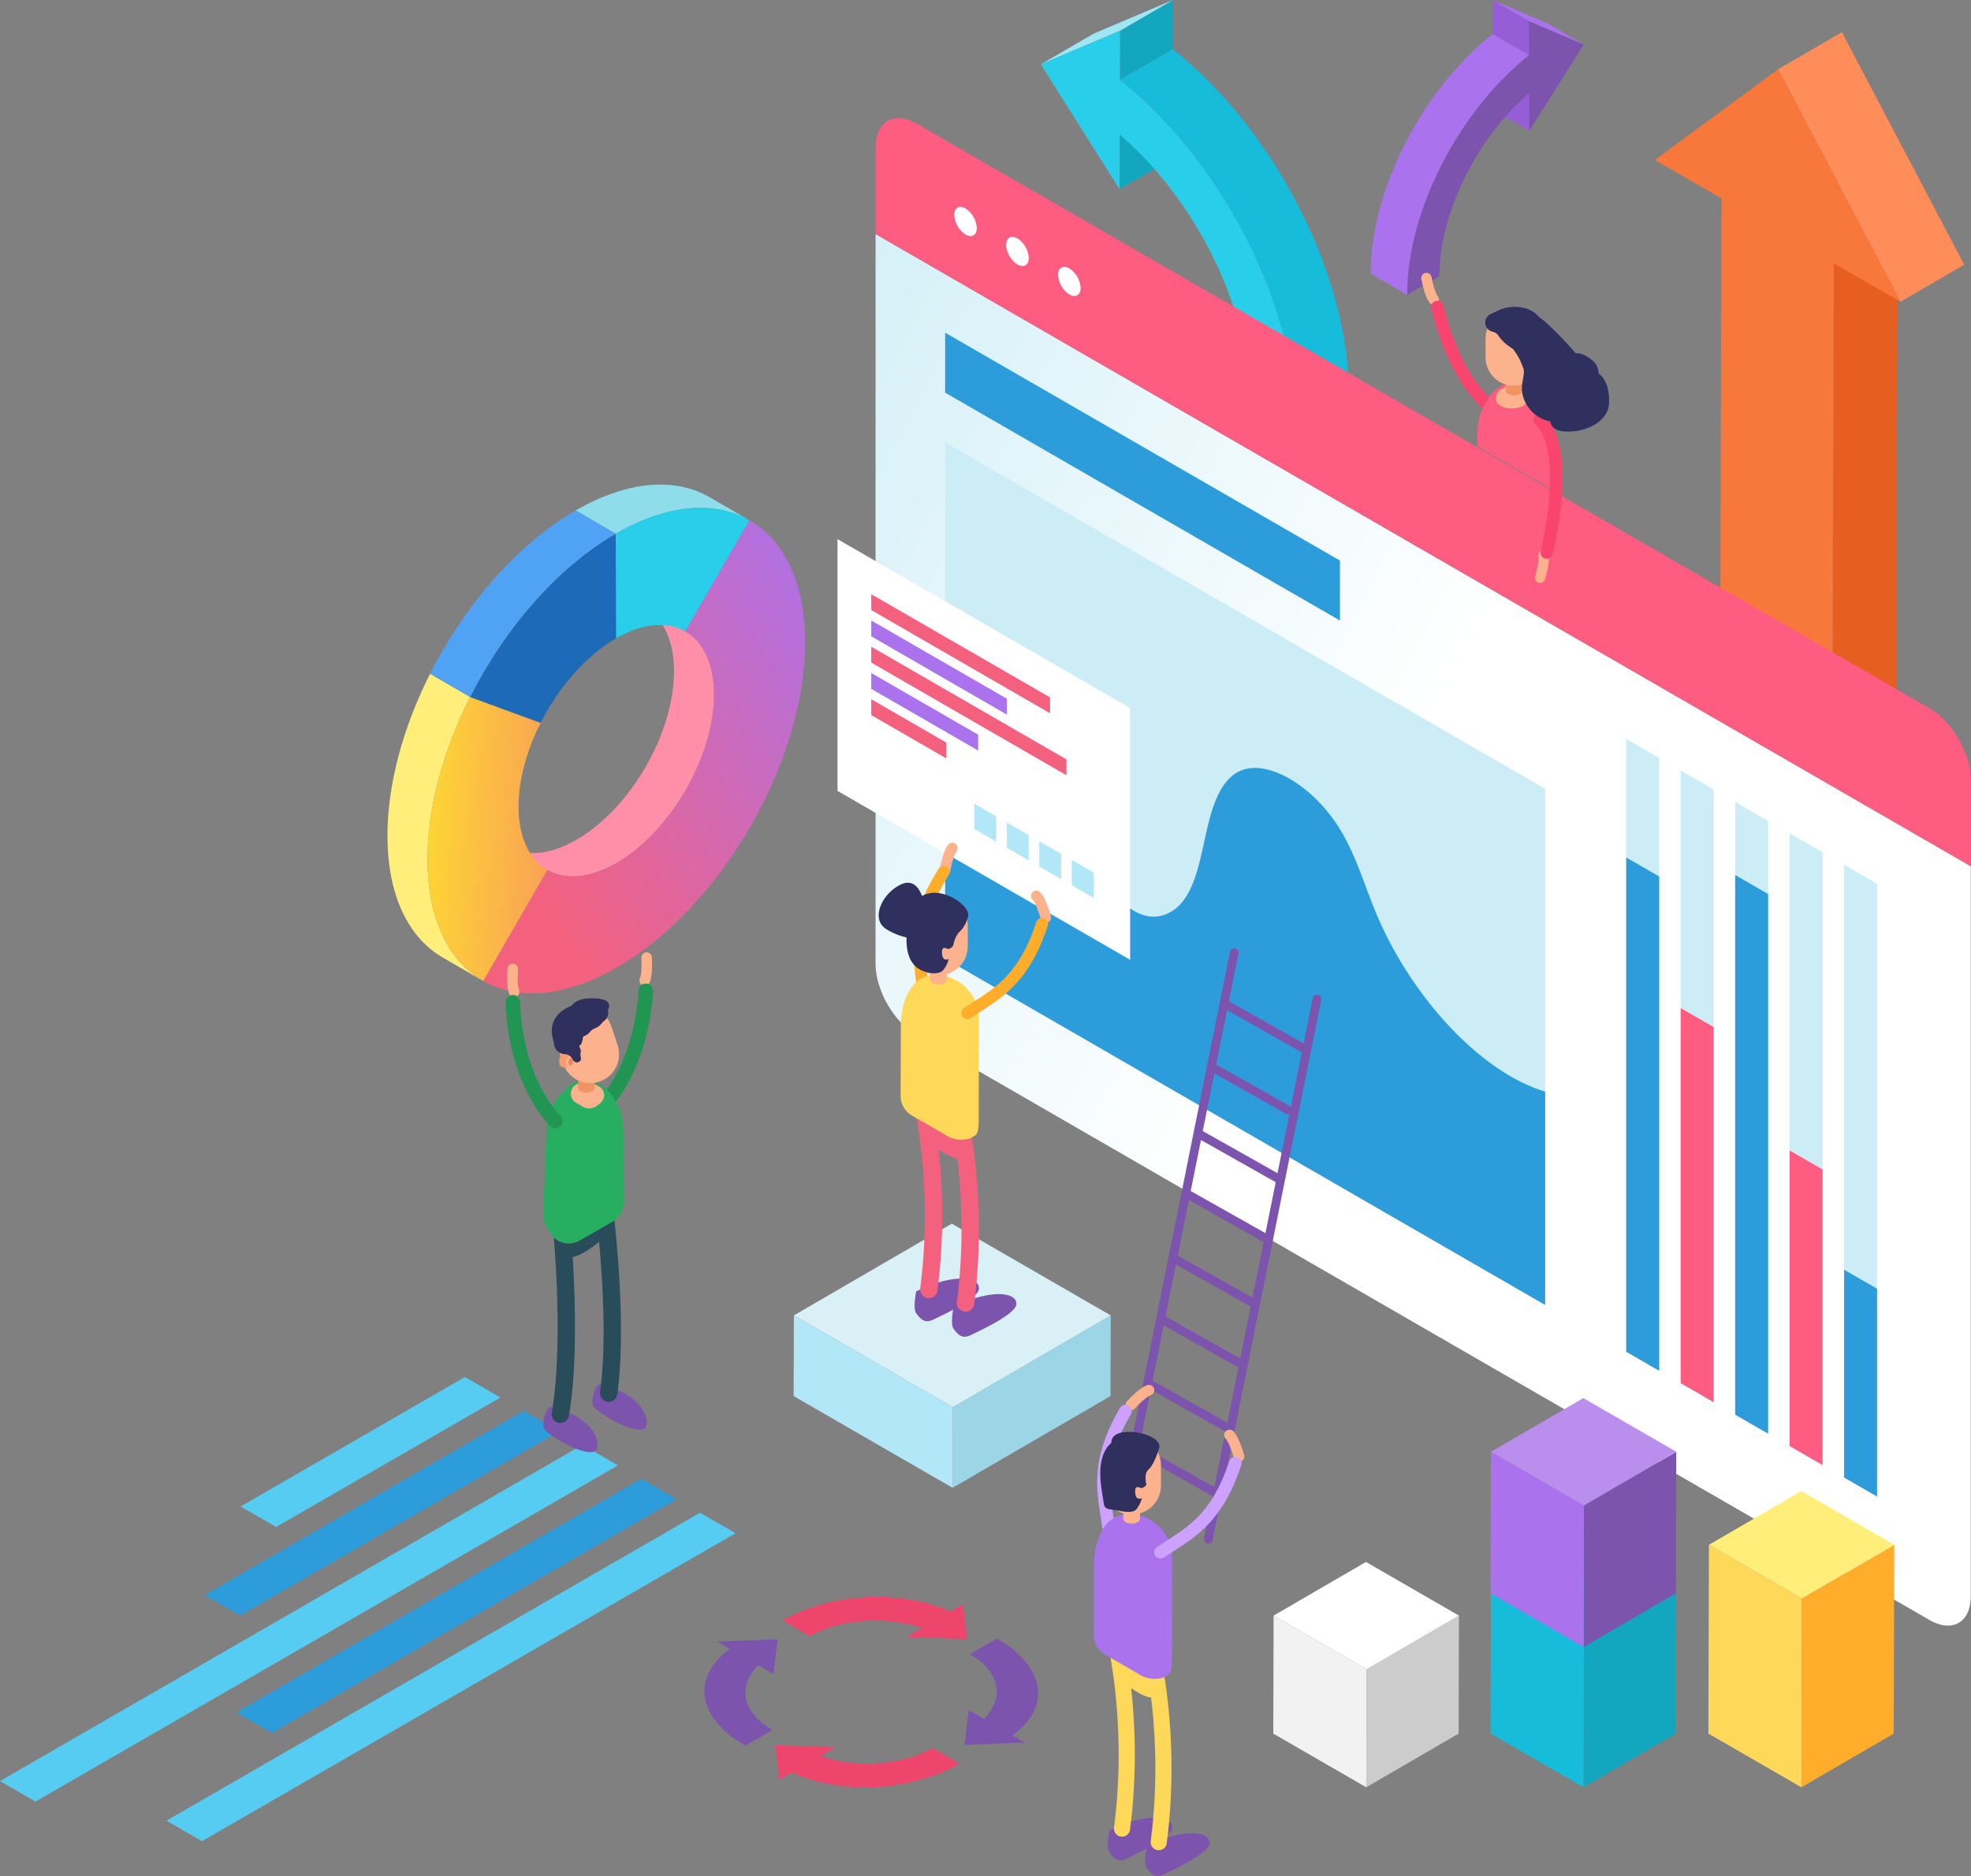 <svg width="626" height="596" viewBox="0 0 626 596" fill="none" xmlns="http://www.w3.org/2000/svg">
<rect x="0" y="0" width="626" height="596" fill="#808080" stroke="none"/>
<path d="M355.639 42.764L372.439 33.003L372.39 50.356L355.59 60.117L355.639 42.764Z" fill="#13A6BF"/>
<path d="M355.731 9.761L372.531 0L372.487 15.626L355.687 25.387L355.731 9.761Z" fill="#13A6BF"/>
<path d="M330.554 20.446L347.354 10.685L372.531 0.003L355.731 9.764L330.554 20.446Z" fill="#9DE6F2"/>
<path d="M355.688 25.391L372.488 15.63C404.402 40.863 428.561 87.077 428.451 125.693L411.651 135.454C411.759 96.838 387.599 50.624 355.688 25.391Z" fill="#16BCD9"/>
<path d="M355.732 9.764L355.688 25.391C387.602 50.624 411.762 96.838 411.649 135.454L396.849 126.91C396.931 97.71 379.332 62.971 355.634 42.764L355.588 60.114L330.554 20.445L355.732 9.764Z" fill="#29CEEA"/>
<path d="M582.413 83.63L602.666 71.863L602.238 222.992L581.989 234.759L582.413 83.63Z" fill="#E75F20"/>
<path d="M564.742 21.992L584.991 10.225L623.848 84.095L603.599 95.863L564.742 21.992Z" fill="#FE8D59"/>
<path d="M564.742 21.992L603.599 95.862L582.413 83.63L581.985 234.759L546.33 214.173L546.758 63.044L525.594 50.825L564.742 21.992Z" fill="#F8773B"/>
<path d="M278.084 74.347V306.209C278.084 314.582 283.962 324.762 291.214 328.948L612.8 514.618C620.053 518.804 625.93 515.41 625.93 507.037V275.176L278.084 74.347Z" fill="url(#paint0_linear)"/>
<path d="M625.931 259.658V247.749C625.931 239.376 620.053 229.194 612.801 225.008L291.214 39.336C283.962 35.15 278.084 38.544 278.084 46.915V74.349L625.931 275.175V259.658Z" fill="#FF5C81"/>
<path d="M490.75 414.547L300.183 304.524V140.554L490.75 250.577V414.547Z" fill="#CCEDF6"/>
<path d="M526.959 435.452L516.499 429.412V234.758L526.959 240.797V435.452Z" fill="#CCEDF6"/>
<path d="M544.257 445.441L533.796 439.402V244.746L544.257 250.789V445.441Z" fill="#CCEDF6"/>
<path d="M561.558 455.428L551.098 449.388V254.736L561.558 260.775V455.428Z" fill="#CCEDF6"/>
<path d="M578.859 465.417L568.399 459.378V264.723L578.859 270.762V465.417Z" fill="#CCEDF6"/>
<path d="M596.159 475.405L585.698 469.366V274.71L596.159 280.749V475.405Z" fill="#CCEDF6"/>
<path d="M526.958 435.453L516.498 429.414V272.388L526.958 278.427V435.453Z" fill="#2D9CDB"/>
<path d="M544.257 445.436L533.796 439.397V320.236L544.257 326.275V445.436Z" fill="#FF5C81"/>
<path d="M561.558 455.429L551.098 449.39V277.963L561.558 284.002V455.429Z" fill="#2D9CDB"/>
<path d="M578.859 465.419L568.399 459.38V365.47L578.859 371.509V465.419Z" fill="#FF5C81"/>
<path d="M596.158 475.406L585.697 469.367V403.35L596.158 409.389V475.406Z" fill="#2D9CDB"/>
<path d="M437.022 290.016C433.463 281.462 430.948 272.607 426.216 264.465C417.505 249.474 401.777 240.38 393.05 245.286C386.919 248.734 384.585 257.571 382.719 266.206C380.853 274.841 379.032 283.984 373.556 288.506C368.08 293.028 360.029 292.354 353.081 282.461C344.428 270.136 342.444 250.496 332.081 241.307C325.936 235.86 319.736 237.642 316.451 242.034C313.166 246.426 311.664 252.934 308.275 257.191C306.251 259.733 303.378 261.462 300.184 262.061V304.528L490.75 414.548V346.8C486.635 345.49 482.688 343.7 478.991 341.468C462.271 331.49 445.96 311.492 437.022 290.016Z" fill="#2D9CDB"/>
<path d="M425.572 197.128L300.183 124.735V105.688L425.572 178.081V197.128Z" fill="#2D9CDB"/>
<path d="M303.064 68.287C303.064 66.001 304.67 65.074 306.65 66.218C307.693 66.899 308.561 67.816 309.184 68.894C309.807 69.973 310.166 71.183 310.234 72.427C310.234 74.713 308.628 75.64 306.65 74.496C305.606 73.816 304.737 72.899 304.114 71.82C303.491 70.742 303.131 69.531 303.064 68.287Z" fill="white"/>
<path d="M325.675 84.268C327.075 83.46 327.075 80.839 325.675 78.414C324.275 75.989 322.005 74.678 320.605 75.487C319.205 76.295 319.205 78.916 320.605 81.341C322.005 83.766 324.275 85.076 325.675 84.268Z" fill="white"/>
<path d="M336.042 87.328C336.042 85.042 337.648 84.115 339.628 85.257C340.671 85.938 341.539 86.855 342.162 87.934C342.784 89.012 343.144 90.222 343.212 91.466C343.212 93.752 341.606 94.679 339.628 93.537C338.584 92.857 337.716 91.94 337.093 90.861C336.47 89.783 336.11 88.572 336.042 87.328Z" fill="white"/>
<path d="M307.113 520.727L305.813 509.666L301.835 511.966C285.801 504.681 263.564 506.147 248.575 514.8L257.185 519.77C266.823 514.205 281.571 513.345 292.791 517.188L287.958 519.979L307.113 520.727Z" fill="#ED456B"/>
<path d="M321.555 551.274C334.287 542.021 331.665 529.195 316.632 520.516L308.023 525.487C317.661 531.052 319.152 539.566 312.496 546.044L307.662 543.253L306.362 554.312L325.519 553.559L321.555 551.274Z" fill="#7C53AD"/>
<path d="M304.746 560.266L296.137 555.296C286.497 560.861 271.749 561.721 260.529 557.878L265.362 555.087L246.205 554.334L247.505 565.395L251.483 563.095C267.521 570.384 289.759 568.919 304.746 560.266Z" fill="#ED456B"/>
<path d="M240.824 529.017L245.657 531.808L246.957 520.749L227.8 521.5L231.79 523.8C219.246 533.059 221.728 545.907 236.69 554.543L245.299 549.572C235.658 544.01 234.168 535.497 240.824 529.017Z" fill="#7C53AD"/>
<path d="M222.32 480.551L233.608 487.068L64.157 584.898L52.869 578.381L222.32 480.551Z" fill="#56CCF2"/>
<path d="M203.651 469.772L214.939 476.289L86.349 550.529L75.061 544.012L203.651 469.772Z" fill="#2D9CDB"/>
<path d="M184.983 458.995L196.271 465.512L11.283 572.312L0 565.797L184.983 458.995Z" fill="#56CCF2"/>
<path d="M166.314 448.216L177.602 454.733L76.266 513.24L64.978 506.723L166.314 448.216Z" fill="#2D9CDB"/>
<path d="M147.646 437.438L158.934 443.955L87.7 485.082L76.412 478.565L147.646 437.438Z" fill="#56CCF2"/>
<path d="M352.768 417.864L352.695 443.498L302.548 472.64L302.621 447.006L352.768 417.864Z" fill="#9CD6E6"/>
<path d="M302.62 447.007L302.547 472.641L252.072 443.499L252.145 417.865L302.62 447.007Z" fill="#B1E7F6"/>
<path d="M352.768 417.864L302.621 447.006L252.145 417.864L302.293 388.722L352.768 417.864Z" fill="#D8F0F6"/>
<path d="M532.394 505.736L532.267 550.72L502.933 567.763L503.06 522.779L532.394 505.736Z" fill="#13A6BF"/>
<path d="M503.061 522.783L502.933 567.767L473.407 550.72L473.535 505.736L503.061 522.783Z" fill="#16BCD9"/>
<path d="M532.394 505.737L503.061 522.785L473.534 505.737L502.868 488.69L532.394 505.737Z" fill="#29CEEA"/>
<path d="M532.394 461.186L532.267 506.17L502.933 523.217L503.06 478.233L532.394 461.186Z" fill="#7C53AD"/>
<path d="M503.061 478.233L502.933 523.217L473.407 506.17L473.535 461.186L503.061 478.233Z" fill="#AA72ED"/>
<path d="M532.394 461.186L503.06 478.233L473.534 461.186L502.868 444.139L532.394 461.186Z" fill="#B98EED"/>
<path d="M601.63 490.742L601.46 550.721L572.126 567.768L572.296 507.789L601.63 490.742Z" fill="#FFAD2A"/>
<path d="M572.297 507.789L572.127 567.768L542.595 550.718L542.765 490.739L572.297 507.789Z" fill="#FED859"/>
<path d="M601.63 490.742L572.296 507.789L542.765 490.739L572.099 473.692L601.63 490.742Z" fill="#FFEF7A"/>
<path d="M463.372 513.234L463.266 550.721L433.932 567.768L434.038 530.281L463.372 513.234Z" fill="#CCCCCC"/>
<path d="M434.037 530.281L433.931 567.768L404.4 550.718L404.506 513.231L434.037 530.281Z" fill="#F2F2F2"/>
<path d="M463.37 513.235L434.036 530.282L404.505 513.232L433.839 496.185L463.37 513.235Z" fill="white"/>
<path d="M173.858 276.374L161.133 268.979C166.776 272.196 174.545 271.703 183.122 266.752C192.77 261.18 201.389 251.137 207.074 239.895C211.459 231.18 214.099 221.737 214.074 213.127C214.047 203.272 210.539 196.368 204.908 193.158L217.633 200.553C223.264 203.763 226.77 210.667 226.799 220.522C226.823 229.132 224.183 238.576 219.799 247.292C214.116 258.533 205.499 268.578 195.849 274.148C187.27 279.098 179.501 279.59 173.858 276.374Z" fill="#FF8FA8"/>
<path d="M237.992 165.277C248.873 171.477 255.644 184.817 255.692 203.838C255.74 220.474 250.652 238.668 242.157 255.5C231.216 277.193 214.575 296.579 195.936 307.34C179.372 316.903 164.364 317.845 153.483 311.64L173.854 276.369C179.497 279.586 187.266 279.093 195.843 274.142C205.491 268.572 214.11 258.527 219.793 247.286C224.179 238.57 226.82 229.126 226.793 220.516C226.764 210.661 223.258 203.757 217.627 200.547L237.992 165.277Z" fill="url(#paint1_linear)"/>
<path d="M195.551 169.562L182.826 162.167C199.378 152.609 214.386 151.667 225.268 157.881L237.993 165.276C227.109 159.062 212.103 160.004 195.551 169.562Z" fill="#8FDDEA"/>
<path d="M195.551 169.563C212.103 160.005 227.109 159.063 237.993 165.277L217.634 200.556C211.979 197.348 204.21 197.839 195.645 202.784L195.551 169.563Z" fill="#29CEEA"/>
<path d="M153.487 311.645L140.762 304.25C129.88 298.05 123.112 284.709 123.062 265.675C123.014 249.066 128.102 230.859 136.598 214.026L149.323 221.421C140.823 238.254 135.74 256.461 135.788 273.071C135.835 292.106 142.6 305.444 153.487 311.645Z" fill="#FFEF7A"/>
<path d="M149.318 221.421L171.705 229.631C167.296 238.344 164.668 247.77 164.692 256.379C164.719 266.248 168.215 273.145 173.858 276.362L153.484 311.645C142.601 305.445 135.832 292.105 135.784 273.072C135.734 256.461 140.82 238.254 149.318 221.421Z" fill="url(#paint2_linear)"/>
<path d="M195.551 169.562L195.645 202.781C185.985 208.358 177.366 218.403 171.705 229.631L149.318 221.421C160.259 199.728 176.899 180.329 195.551 169.562Z" fill="#1C6AB8"/>
<path d="M149.321 221.422L136.596 214.027C147.537 192.334 164.178 172.935 182.829 162.168L195.552 169.563C176.899 180.329 160.259 199.729 149.321 221.422Z" fill="#50A2F4"/>
<path d="M181.609 449.181C181.609 449.181 189.672 452.875 189.819 459.195C189.966 465.515 173.181 455.874 172.651 453.471C172.121 451.068 173.734 446.439 175.317 447C176.9 447.561 181.609 449.181 181.609 449.181Z" fill="#7C53AD"/>
<path d="M177.967 385.07C177.967 385.07 182.242 424.437 177.967 449.276V385.07Z" fill="#294C5B"/>
<path d="M177.967 385.07C177.967 385.07 182.242 424.437 177.967 449.276" stroke="#294C5B" stroke-width="5.517" stroke-linecap="round" stroke-linejoin="round"/>
<path d="M197.226 442.005C197.226 442.005 205.287 445.699 205.436 452.018C205.585 458.337 188.797 448.697 188.268 446.296C187.739 443.895 189.35 439.262 190.934 439.825C192.518 440.388 197.226 442.005 197.226 442.005Z" fill="#7C53AD"/>
<path d="M191.266 378.392C191.266 378.392 196.8 417.601 193.322 442.566L191.266 378.392Z" fill="#294C5B"/>
<path d="M191.266 378.392C191.266 378.392 196.8 417.601 193.322 442.566" stroke="#294C5B" stroke-width="5.517" stroke-linecap="round" stroke-linejoin="round"/>
<path d="M190.267 387.577L190.271 387.578L190.287 387.578C190.302 387.579 190.325 387.581 190.356 387.583C190.417 387.588 190.507 387.595 190.62 387.608C190.845 387.634 191.154 387.679 191.49 387.757C192.189 387.919 192.896 388.199 193.281 388.641C193.46 388.847 193.568 389.087 193.578 389.388C193.588 389.699 193.493 390.116 193.184 390.664C192.561 391.772 191.134 393.299 188.359 395.358C185.594 397.411 183.429 398.486 181.814 398.87C180.204 399.253 179.233 398.935 178.692 398.341C178.127 397.721 177.886 396.65 178.083 395.23C178.278 393.826 178.892 392.172 179.905 390.502C181.881 387.245 184.405 386.529 186.427 386.59C187.454 386.621 188.365 386.854 189.02 387.081C189.347 387.194 189.608 387.305 189.785 387.387C189.874 387.428 189.941 387.461 189.986 387.484C190.008 387.495 190.024 387.503 190.034 387.509L190.045 387.514L190.046 387.515L190.046 387.515L190.046 387.515L190.267 387.577ZM190.267 387.577L190.267 387.577M190.267 387.577L190.267 387.577M190.267 387.577L190.267 387.577L190.267 387.577Z" fill="#294C5B" stroke="#294C5B"/>
<path d="M205.383 304.177C205.508 306.777 205.483 309.93 204.762 311.491" stroke="#FCB28D" stroke-width="3.338" stroke-linecap="round" stroke-linejoin="round"/>
<path d="M190.679 352.158C190.679 352.158 203.527 340.683 205.097 314.749" stroke="#219653" stroke-width="4.597" stroke-linecap="round" stroke-linejoin="round"/>
<path d="M173.551 359.017L172.551 386.158C172.558 388.65 174.969 392.827 177.122 394.079C178.19 394.699 179.402 395.027 180.637 395.028C181.872 395.03 183.085 394.706 184.154 394.089L194.554 388.089C195.623 387.472 196.51 386.583 197.126 385.513C197.742 384.444 198.065 383.23 198.061 381.996L197.996 358.855C197.996 358.446 197.916 358.048 197.888 357.641C197.618 353.728 196.236 350.9 194.188 347.669C193.545 346.654 192.652 345.82 191.594 345.248C190.978 344.914 190.394 344.612 189.933 344.372C189.223 344.005 188.453 343.764 187.66 343.661C185.476 343.377 183.453 343.268 182.236 343.972C180.901 344.901 179.657 345.956 178.522 347.122C178.351 347.29 178.189 347.466 178.035 347.65C175.326 350.84 173.749 354.837 173.551 359.017Z" fill="#27AE60"/>
<path d="M182.982 350.338C182.479 350.052 182.058 349.64 181.763 349.142C181.467 348.644 181.306 348.077 181.296 347.498C181.286 346.919 181.427 346.348 181.705 345.84C181.983 345.332 182.389 344.905 182.882 344.602L182.926 344.576C183.874 344.033 184.922 343.689 186.006 343.564C186.644 343.495 187.288 343.614 187.858 343.908L190.29 345.136C190.711 345.381 191.071 345.719 191.341 346.125C191.612 346.53 191.786 346.992 191.851 347.475C191.916 347.958 191.869 348.449 191.715 348.912C191.561 349.374 191.304 349.795 190.962 350.143C190.45 350.666 189.872 351.119 189.242 351.492C188.649 351.884 187.959 352.104 187.248 352.126C186.538 352.148 185.835 351.973 185.218 351.619C185.123 351.574 185.029 351.525 184.938 351.472C184.337 351.121 183.659 350.728 182.982 350.338Z" fill="#FCB28D"/>
<path d="M184.376 341.697C184.951 341.988 185.586 342.139 186.231 342.139C186.875 342.139 187.51 341.988 188.085 341.697C188.305 341.594 188.492 341.433 188.627 341.231C188.762 341.03 188.84 340.795 188.851 340.553V345.564C188.826 345.794 188.743 346.014 188.609 346.203C188.476 346.392 188.296 346.544 188.087 346.645C187.512 346.936 186.877 347.087 186.233 347.087C185.588 347.087 184.953 346.936 184.378 346.645C184.166 346.549 183.983 346.399 183.848 346.209C183.714 346.019 183.633 345.796 183.614 345.564V340.625C183.634 340.855 183.715 341.076 183.849 341.265C183.983 341.453 184.165 341.603 184.376 341.697Z" fill="#F09365"/>
<path d="M183.617 340.555C183.617 340.579 183.612 340.603 183.612 340.627V340.554L183.617 340.555Z" fill="#FCB28D"/>
<path d="M162.862 307.797C162.672 310.389 162.626 313.546 163.303 315.123" stroke="#FCB28D" stroke-width="3.338" stroke-linecap="round" stroke-linejoin="round"/>
<path d="M176.383 356.127C176.383 356.127 163.819 344.341 162.888 318.376" stroke="#219653" stroke-width="4.597" stroke-linecap="round" stroke-linejoin="round"/>
<path d="M176.842 331.825L178.824 337.825C179.589 340.119 181.233 342.017 183.395 343.101C185.557 344.186 188.061 344.369 190.357 343.61C192.654 342.852 194.556 341.213 195.647 339.055C196.738 336.896 196.928 334.393 196.176 332.094L194.194 326.094C193.969 325.413 193.664 324.76 193.286 324.151C193.192 323.991 193.09 323.837 192.98 323.688C191.716 321.9 189.853 320.625 187.728 320.096C185.604 319.567 183.36 319.818 181.405 320.803C179.451 321.789 177.915 323.444 177.077 325.467C176.24 327.489 176.156 329.746 176.842 331.825Z" fill="#FCB28D"/>
<path d="M178.408 334.877C178.585 334.664 178.817 334.505 179.078 334.417L181.329 334.891C181.068 334.98 180.836 335.139 180.659 335.351C180.297 335.806 180.046 336.34 179.928 336.91C179.81 337.479 179.828 338.069 179.98 338.631C180.026 338.834 180.124 339.021 180.266 339.174C180.407 339.327 180.586 339.44 180.785 339.501L178.534 339.027C178.335 338.965 178.156 338.852 178.014 338.699C177.873 338.546 177.774 338.358 177.729 338.155C177.577 337.593 177.559 337.004 177.677 336.435C177.795 335.865 178.046 335.331 178.408 334.877Z" fill="#F59D71"/>
<path d="M180.658 335.351C180.295 335.806 180.045 336.34 179.927 336.91C179.809 337.479 179.827 338.069 179.979 338.631C180.008 338.842 180.101 339.039 180.247 339.194C180.392 339.35 180.583 339.457 180.791 339.499C181 339.542 181.217 339.518 181.412 339.432C181.607 339.346 181.77 339.202 181.879 339.019C182.106 338.756 182.285 338.456 182.406 338.131L181.327 334.89C181.066 334.979 180.834 335.138 180.658 335.351Z" fill="#FCB28D"/>
<path d="M180.966 336.272C181.206 336.004 181.498 335.92 181.727 336.091L182.055 337.078C182.045 337.327 181.988 337.572 181.887 337.8C181.822 337.959 181.731 338.106 181.618 338.236C181.362 338.525 181.047 338.599 180.809 338.38C180.64 338.137 180.541 337.852 180.521 337.557C180.502 337.262 180.563 336.967 180.698 336.704C180.763 336.547 180.853 336.401 180.965 336.273" fill="#E88861"/>
<path d="M187.258 317.136C183.872 317.209 182.28 318.49 181.558 319.465C180.277 319.949 179.084 320.642 178.027 321.514C176.942 322.412 176.124 323.59 175.662 324.921C175.199 326.251 175.111 327.683 175.405 329.061L176.065 332.161C176.227 332.919 176.641 333.6 177.241 334.092C177.841 334.584 178.59 334.858 179.365 334.868H179.398C179.911 334.889 180.407 335.05 180.836 335.332C181.264 335.613 181.608 336.006 181.831 336.468C182.264 337.28 182.949 337.829 183.846 337.321C185.279 336.509 183.94 335.657 184.436 334.335C184.672 333.709 184.236 333.107 183.92 332.297C184.565 332.004 185.002 331.042 185.208 329.274C185.894 329.046 186.524 328.677 187.057 328.19C187.652 327.359 188.503 326.747 189.48 326.447C190.291 326.003 190.98 325.368 191.489 324.597C192.119 324.248 192.617 323.701 192.904 323.041C193.192 322.381 193.253 321.644 193.079 320.946C194.31 318.396 192.764 317.015 187.258 317.136Z" fill="#2F305E"/>
<path d="M485.709 41.56L474.098 34.812L474.064 22.801L485.675 29.549L485.709 41.56Z" fill="#955ED6"/>
<path d="M485.61 6.751L473.999 0.003L491.399 7.388L503.01 14.136L485.61 6.751Z" fill="#AA72ED"/>
<path d="M485.641 17.554L474.026 10.806L473.996 0.006L485.607 6.754L485.641 17.554Z" fill="#955ED6"/>
<path d="M446.954 93.647L435.342 86.899C435.267 60.199 451.98 28.247 474.03 10.811L485.64 17.559C463.591 34.99 446.874 66.947 446.954 93.647Z" fill="#AA72ED"/>
<path d="M485.609 6.751L503.015 14.137L485.709 41.563L485.675 29.553C469.306 43.528 457.126 67.553 457.183 87.738L446.955 93.645C446.88 66.945 463.593 34.993 485.641 17.557L485.609 6.751Z" fill="#7C53AD"/>
<path d="M453.042 88.322C453.542 90.834 454.316 93.844 455.369 95.164" stroke="#FCB28D" stroke-width="3.287" stroke-linecap="round" stroke-linejoin="round"/>
<path d="M472.098 128.14C472.098 128.14 461.976 120.162 456.507 97.522" stroke="#F9456E" stroke-width="3.966" stroke-linecap="round" stroke-linejoin="round"/>
<path d="M493.266 137.332L493.216 155.678L469.179 141.809L469.196 137.166C469.196 136.766 469.278 136.374 469.302 135.977C469.567 132.119 470.93 129.335 472.946 126.156C473.574 125.156 477.818 119.514 484.708 122.513C486.369 123.356 487.792 124.603 488.847 126.138C491.516 129.279 493.069 133.215 493.266 137.332Z" fill="#FF5C81"/>
<path d="M483.976 128.788C485.925 127.247 486.433 124.359 484.076 123.141L484.035 123.115C480.427 121.089 476.784 123.666 476.784 123.666C475.007 124.699 474.472 127.366 476.122 128.596C478.757 130.555 482.922 129.621 483.976 128.788Z" fill="#FCB28D"/>
<path d="M482.603 120.281C482.037 120.568 481.412 120.717 480.777 120.717C480.143 120.717 479.518 120.568 478.952 120.281C478.736 120.18 478.551 120.022 478.418 119.823C478.286 119.625 478.209 119.394 478.198 119.156V124.091C478.222 124.318 478.304 124.535 478.436 124.721C478.567 124.907 478.744 125.056 478.95 125.155C479.516 125.442 480.141 125.591 480.775 125.591C481.41 125.591 482.035 125.442 482.601 125.155C482.81 125.062 482.991 124.914 483.123 124.726C483.256 124.539 483.335 124.32 483.353 124.091V119.227C483.333 119.453 483.253 119.67 483.121 119.856C482.989 120.041 482.81 120.188 482.603 120.281Z" fill="#F09365"/>
<path d="M483.35 119.156C483.35 119.18 483.357 119.204 483.357 119.226V119.154L483.35 119.156Z" fill="#FCB28D"/>
<path d="M489.152 183.521C489.865 181.062 490.552 178.032 490.226 176.374" stroke="#FCB28D" stroke-width="3.287" stroke-linecap="round" stroke-linejoin="round"/>
<path d="M488.99 133.349C488.99 133.349 499.257 140.114 491.273 175.539" stroke="#F9456E" stroke-width="3.966" stroke-linecap="round" stroke-linejoin="round"/>
<path d="M489.818 107.581V113.804C489.748 116.144 488.77 118.364 487.091 119.994C485.411 121.624 483.163 122.536 480.822 122.536C478.482 122.536 476.233 121.624 474.554 119.994C472.874 118.364 471.896 116.144 471.826 113.804V107.581C471.826 106.874 471.91 106.169 472.076 105.481C472.115 105.301 472.163 105.127 472.22 104.953C472.855 102.897 474.205 101.136 476.026 99.989C477.848 98.843 480.019 98.387 482.148 98.705C484.276 99.022 486.221 100.092 487.628 101.72C489.036 103.348 489.813 105.426 489.82 107.578L489.818 107.581Z" fill="#FCB28D"/>
<path d="M507.735 118.701C507.742 117.999 507.61 117.303 507.345 116.653C507.08 116.003 506.689 115.412 506.193 114.915C504.232 113.008 502.108 112.064 500.432 112.21C495.854 106.851 490.544 101.797 489.101 100.927C488.859 100.77 488.643 100.576 488.461 100.352C487.663 99.447 486.661 98.745 485.537 98.305C483.957 97.687 482.266 97.402 480.57 97.467C478.874 97.533 477.21 97.947 475.682 98.685L473.425 99.776C472.879 100.034 472.424 100.452 472.12 100.974C471.816 101.496 471.678 102.098 471.725 102.701C471.771 103.303 471.999 103.877 472.379 104.347C472.758 104.817 473.272 105.161 473.851 105.332L473.951 105.358L474.139 105.399C474.528 105.488 474.894 105.656 475.215 105.893C475.535 106.13 475.803 106.431 476.001 106.777C476.066 106.883 476.139 106.991 476.22 107.099C477.236 108.449 478.501 109.592 479.947 110.465C480.384 110.705 480.748 111.059 481 111.489C481.742 112.509 482.383 113.599 482.915 114.742C484.369 118.342 484.184 117.069 483.438 122.099C482.747 126.768 486.166 132.649 492.326 133.887C492.646 135.356 493.634 136.618 495.967 136.957C502.367 137.887 510.732 134.503 511.042 128.141C511.259 123.661 509.939 120.145 507.735 118.701Z" fill="#2F305E"/>
<path d="M418.28 317.396L383.752 488.986" stroke="#7C53AD" stroke-width="2.758" stroke-linecap="round" stroke-linejoin="round"/>
<path d="M392.003 302.641L357.475 474.231" stroke="#7C53AD" stroke-width="2.758" stroke-linecap="round" stroke-linejoin="round"/>
<path d="M389.087 318.975L413.501 332.749" stroke="#7C53AD" stroke-width="2.758" stroke-linecap="round" stroke-linejoin="round"/>
<path d="M384.681 338.864L409.095 352.638" stroke="#7C53AD" stroke-width="2.758" stroke-linecap="round" stroke-linejoin="round"/>
<path d="M381.666 360.696L406.08 374.47" stroke="#7C53AD" stroke-width="2.758" stroke-linecap="round" stroke-linejoin="round"/>
<path d="M377.579 379.601L401.993 393.374" stroke="#7C53AD" stroke-width="2.758" stroke-linecap="round" stroke-linejoin="round"/>
<path d="M373.622 400.178L398.036 413.952" stroke="#7C53AD" stroke-width="2.758" stroke-linecap="round" stroke-linejoin="round"/>
<path d="M369.459 419.366L393.873 433.14" stroke="#7C53AD" stroke-width="2.758" stroke-linecap="round" stroke-linejoin="round"/>
<path d="M365.372 439.782L389.786 453.555" stroke="#7C53AD" stroke-width="2.758" stroke-linecap="round" stroke-linejoin="round"/>
<path d="M361.19 460.198L385.604 473.971" stroke="#7C53AD" stroke-width="2.758" stroke-linecap="round" stroke-linejoin="round"/>
<path d="M359.136 446.331C360.936 444.405 363.264 442.199 364.908 441.62" stroke="#FCB28D" stroke-width="3.388" stroke-linecap="round" stroke-linejoin="round"/>
<path d="M352.05 484.828C350.644 474.428 347.573 465.254 357.44 448.257" stroke="#CCA1FF" stroke-width="4" stroke-linecap="round" stroke-linejoin="round"/>
<path d="M364.232 586.394C364.232 586.394 363.062 591.911 364.232 593.416C365.402 594.921 366.696 596.781 369.511 595.458C372.326 594.135 383.595 588.9 384.131 585.775C384.667 582.65 379.278 580.754 369.306 584.22L364.232 586.394Z" fill="#7C53AD"/>
<path d="M352.366 581.461C352.366 581.461 351.196 586.978 352.366 588.483C353.536 589.988 354.83 591.849 357.644 590.527C360.458 589.205 371.73 583.969 372.265 580.844C372.8 577.719 367.412 575.821 357.438 579.288L352.366 581.461Z" fill="#7C53AD"/>
<path d="M353.948 519.936C353.948 519.936 360.797 546.581 356.37 580.901" stroke="#FED859" stroke-width="5.123" stroke-linecap="round" stroke-linejoin="round"/>
<path d="M365.602 524.242C365.602 524.242 372.451 550.887 368.024 585.207" stroke="#FED859" stroke-width="5.123" stroke-linecap="round" stroke-linejoin="round"/>
<path d="M355.904 533.839C355.904 533.839 362.288 539.079 365.604 539.246C368.92 539.413 368.617 530.824 366.211 526.946C363.805 523.068 356.86 518.717 355.198 522.209C353.536 525.701 355.904 533.839 355.904 533.839Z" fill="#FED859"/>
<path d="M372.284 496.118L372.2 525.575C372.284 532.075 371.7 531.624 369.515 532.894C368.182 533.323 366.768 533.441 365.382 533.238C363.996 533.034 362.676 532.515 361.522 531.721L350.965 525.621C349.88 524.995 348.979 524.093 348.354 523.007C347.729 521.921 347.401 520.689 347.405 519.436L347.472 495.948C347.472 495.534 347.553 495.127 347.582 494.715C347.856 490.742 349.542 484.584 353.967 482.135C360.893 478.304 367.552 484.406 367.732 484.574C371.759 488.356 372.294 492.282 372.284 496.118Z" fill="#AA72ED"/>
<path d="M361.293 476.362C360.711 476.066 360.07 475.906 359.418 475.894C358.765 475.881 358.118 476.018 357.526 476.292C357.298 476.378 357.102 476.532 356.963 476.732C356.824 476.933 356.75 477.171 356.75 477.414C356.75 477.658 356.824 477.896 356.963 478.097C357.102 478.297 357.298 478.451 357.526 478.537C358.11 478.832 358.755 478.986 359.409 478.986C360.063 478.986 360.708 478.832 361.292 478.537C361.519 478.459 361.715 478.313 361.854 478.118C361.994 477.923 362.068 477.689 362.069 477.45C362.069 477.21 361.994 476.977 361.855 476.782C361.716 476.587 361.519 476.44 361.293 476.362Z" fill="#FCA579"/>
<path d="M361.295 478.538C360.711 478.833 360.066 478.987 359.412 478.987C358.758 478.987 358.113 478.833 357.529 478.538C357.306 478.433 357.116 478.27 356.98 478.065C356.843 477.86 356.765 477.622 356.753 477.377V482.465C356.778 482.699 356.862 482.923 356.997 483.115C357.133 483.308 357.316 483.463 357.528 483.565C358.112 483.86 358.757 484.014 359.411 484.014C360.065 484.014 360.71 483.86 361.294 483.565C361.51 483.468 361.696 483.314 361.833 483.121C361.969 482.927 362.051 482.701 362.07 482.465V477.453C362.048 477.686 361.965 477.909 361.829 478.1C361.693 478.291 361.509 478.442 361.295 478.538Z" fill="#FCB28D"/>
<path d="M362.066 477.377C362.066 477.401 362.071 477.425 362.071 477.45V477.375L362.066 477.377Z" fill="#FCB28D"/>
<path d="M368.732 465.444V471.86C368.732 474.319 367.755 476.678 366.016 478.417C364.277 480.157 361.918 481.134 359.458 481.134C356.998 481.134 354.64 480.157 352.9 478.417C351.161 476.678 350.184 474.319 350.184 471.86V465.444C350.184 464.715 350.27 463.99 350.441 463.282C350.481 463.098 350.53 462.916 350.588 462.738C351.237 460.612 352.627 458.79 354.506 457.604C356.385 456.417 358.628 455.945 360.826 456.273C363.024 456.6 365.031 457.706 366.482 459.389C367.933 461.072 368.731 463.22 368.732 465.443V465.444Z" fill="#FCB28D"/>
<path d="M368.083 460.279C368.083 460.279 366.557 465.327 364.828 466.779C363.099 468.231 364.112 471.622 364.112 471.622C364.112 471.622 363.184 473.1 362.067 472.597C360.95 472.094 360.28 472.431 360.615 474.659C360.95 476.887 362.677 475.895 362.677 475.895C362.354 477.215 361.745 478.448 360.893 479.507C359.667 480.79 357.074 480.232 354.636 479.786C352.198 479.34 350.788 479.692 350.527 477.378C350.266 475.064 348.967 469.754 349.636 465.241C350.305 460.728 352.088 459.167 352.979 458.33C352.979 458.33 352.534 455.153 357.773 454.876C363.012 454.599 369.375 457.215 368.083 460.279Z" fill="#2F305E"/>
<path d="M393.517 462.678C392.778 460.144 391.704 457.125 390.5 455.865" stroke="#FCB28D" stroke-width="3.388" stroke-linecap="round" stroke-linejoin="round"/>
<path d="M368.571 493.114C377.277 487.253 386.171 483.455 392.321 464.788" stroke="#CCA1FF" stroke-width="4" stroke-linecap="round" stroke-linejoin="round"/>
<path d="M358.938 304.904L266.006 251.249V171.272L358.938 224.927V304.904Z" fill="white"/>
<path d="M276.713 193.805V188.761L333.497 221.542V226.586L276.713 193.805Z" fill="#F4617E"/>
<path d="M276.713 202.146V197.105L319.805 221.981V227.025L276.713 202.146Z" fill="#AA72ED"/>
<path d="M276.713 210.487V205.443L338.705 241.235V246.279L276.713 210.487Z" fill="#F4617E"/>
<path d="M276.713 218.833V213.789L310.672 233.395V238.433L276.713 218.833Z" fill="#AA72ED"/>
<path d="M276.713 227.171V222.127L300.585 235.909V240.953L276.713 227.171Z" fill="#F4617E"/>
<path d="M316.399 267.372L309.447 263.358V255.331L316.399 259.345V267.372Z" fill="#B1E7F6"/>
<path d="M326.717 273.327L319.765 269.313V261.286L326.717 265.3V273.327Z" fill="#B1E7F6"/>
<path d="M337.03 279.281L330.078 275.267V267.239L337.03 271.253V279.281Z" fill="#B1E7F6"/>
<path d="M347.347 285.235L340.395 281.221V273.194L347.347 277.208V285.235Z" fill="#B1E7F6"/>
<path d="M300.12 276.492C300.604 273.898 301.372 270.792 302.442 269.414" stroke="#FCB28D" stroke-width="3.388" stroke-linecap="round" stroke-linejoin="round"/>
<path d="M293.007 313.309C291.984 302.862 289.25 293.583 299.733 276.959" stroke="#FFAD2A" stroke-width="3.806" stroke-linecap="round" stroke-linejoin="round"/>
<path d="M302.874 415.127C302.874 415.127 301.703 420.644 302.874 422.149C304.045 423.654 305.338 425.514 308.151 424.191C310.964 422.868 322.235 417.633 322.771 414.508C323.307 411.383 317.919 409.487 307.946 412.954L302.874 415.127Z" fill="#7C53AD"/>
<path d="M291.003 410.193C291.003 410.193 289.833 415.712 291.003 417.215C292.173 418.718 293.467 420.58 296.282 419.259C299.097 417.938 310.367 412.701 310.902 409.576C311.437 406.451 306.05 404.555 296.077 408.02L291.003 410.193Z" fill="#7C53AD"/>
<path d="M292.586 348.669C292.586 348.669 299.435 375.314 295.008 409.634" stroke="#F4617E" stroke-width="5.517" stroke-linecap="round" stroke-linejoin="round"/>
<path d="M304.236 352.975C304.236 352.975 311.085 379.622 306.658 413.94" stroke="#F4617E" stroke-width="5.517" stroke-linecap="round" stroke-linejoin="round"/>
<path d="M294.541 362.572C294.541 362.572 300.925 367.813 304.241 367.979C307.557 368.145 307.253 359.557 304.848 355.679C302.443 351.801 295.495 347.452 293.835 350.942C292.175 354.432 294.541 362.572 294.541 362.572Z" fill="#F4617E"/>
<path d="M310.92 324.851L310.838 354.308C310.922 360.808 310.338 360.357 308.152 361.627C306.819 362.056 305.405 362.174 304.019 361.971C302.633 361.767 301.313 361.248 300.159 360.454L289.602 354.359C288.517 353.733 287.616 352.831 286.991 351.745C286.366 350.659 286.039 349.427 286.043 348.174L286.108 324.684C286.108 324.27 286.19 323.865 286.217 323.453C286.491 319.479 288.177 313.321 292.604 310.872C299.528 307.041 306.189 313.143 306.367 313.311C310.4 317.089 310.93 321.015 310.92 324.851Z" fill="#FED859"/>
<path d="M299.931 305.096C299.349 304.8 298.707 304.64 298.054 304.628C297.402 304.616 296.755 304.752 296.162 305.026C295.934 305.113 295.738 305.267 295.6 305.468C295.462 305.668 295.388 305.907 295.389 306.15C295.389 306.394 295.464 306.632 295.603 306.832C295.742 307.032 295.939 307.185 296.167 307.271C296.751 307.566 297.396 307.72 298.05 307.72C298.704 307.72 299.349 307.566 299.933 307.271C300.159 307.193 300.356 307.046 300.495 306.851C300.634 306.656 300.708 306.422 300.708 306.183C300.708 305.943 300.633 305.71 300.493 305.515C300.354 305.32 300.158 305.174 299.931 305.096Z" fill="#FCA579"/>
<path d="M299.932 307.269C299.348 307.564 298.703 307.718 298.049 307.718C297.395 307.718 296.75 307.564 296.166 307.269C295.943 307.164 295.753 307.001 295.616 306.797C295.478 306.592 295.4 306.354 295.388 306.108V311.196C295.413 311.43 295.497 311.654 295.633 311.847C295.769 312.04 295.951 312.194 296.164 312.296C296.748 312.591 297.393 312.745 298.047 312.745C298.701 312.745 299.346 312.591 299.93 312.296C300.146 312.2 300.333 312.046 300.469 311.853C300.605 311.659 300.687 311.432 300.705 311.196V306.184C300.683 306.417 300.6 306.64 300.465 306.831C300.329 307.021 300.145 307.172 299.932 307.269Z" fill="#FCB28D"/>
<path d="M300.702 306.11C300.702 306.134 300.709 306.16 300.709 306.183V306.108L300.702 306.11Z" fill="#FCB28D"/>
<path d="M307.371 294.179V300.594C307.371 303.054 306.394 305.413 304.654 307.153C302.915 308.892 300.556 309.869 298.096 309.869C295.636 309.869 293.277 308.892 291.538 307.153C289.798 305.413 288.821 303.054 288.821 300.594V294.179C288.821 293.45 288.908 292.724 289.078 292.016C289.119 291.831 289.169 291.652 289.227 291.472C289.876 289.346 291.266 287.525 293.146 286.338C295.025 285.151 297.267 284.679 299.466 285.007C301.664 285.335 303.671 286.441 305.122 288.125C306.573 289.808 307.371 291.957 307.371 294.179Z" fill="#FCB28D"/>
<path d="M332.153 291.411C331.414 288.877 330.34 285.858 329.137 284.598" stroke="#FCB28D" stroke-width="3.388" stroke-linecap="round" stroke-linejoin="round"/>
<path d="M307.208 321.849C315.916 315.988 324.808 312.189 330.958 293.521" stroke="#FFAD2A" stroke-width="3.806" stroke-linecap="round" stroke-linejoin="round"/>
<path d="M296.409 283.606C295.159 283.663 293.94 284.011 292.849 284.622C291.937 282.19 289.964 279.102 286.049 281.005C279.976 283.953 276.438 291.967 281.449 295.134C283.435 296.389 285.622 297.291 287.915 297.802C287.788 301.985 288.674 306.763 293.278 308.518C295.593 309.399 298.307 309.518 299.533 308.239C300.385 307.18 300.994 305.947 301.317 304.627C301.317 304.627 299.59 305.619 299.255 303.389C298.92 301.159 299.59 300.826 300.707 301.328C301.824 301.83 302.752 300.352 302.752 300.352C302.752 300.352 303.209 297.293 304.936 295.844C306.129 294.61 306.971 293.08 307.375 291.411C308.665 288.348 301.649 283.327 296.409 283.606Z" fill="#2F305E"/>
<defs>
<linearGradient id="paint0_linear" x1="211.993" y1="95.124" x2="458.608" y2="223.255" gradientUnits="userSpaceOnUse">
<stop stop-color="#CCEDF6"/>
<stop offset="1" stop-color="white"/>
</linearGradient>
<linearGradient id="paint1_linear" x1="267.242" y1="175.497" x2="148.394" y2="249.687" gradientUnits="userSpaceOnUse">
<stop stop-color="#AA72ED"/>
<stop offset="1" stop-color="#F4617E"/>
</linearGradient>
<linearGradient id="paint2_linear" x1="122.838" y1="258.864" x2="259.492" y2="265.374" gradientUnits="userSpaceOnUse">
<stop stop-color="#FFE62A"/>
<stop offset="0.74" stop-color="#F4617E"/>
</linearGradient>
</defs>
</svg>
